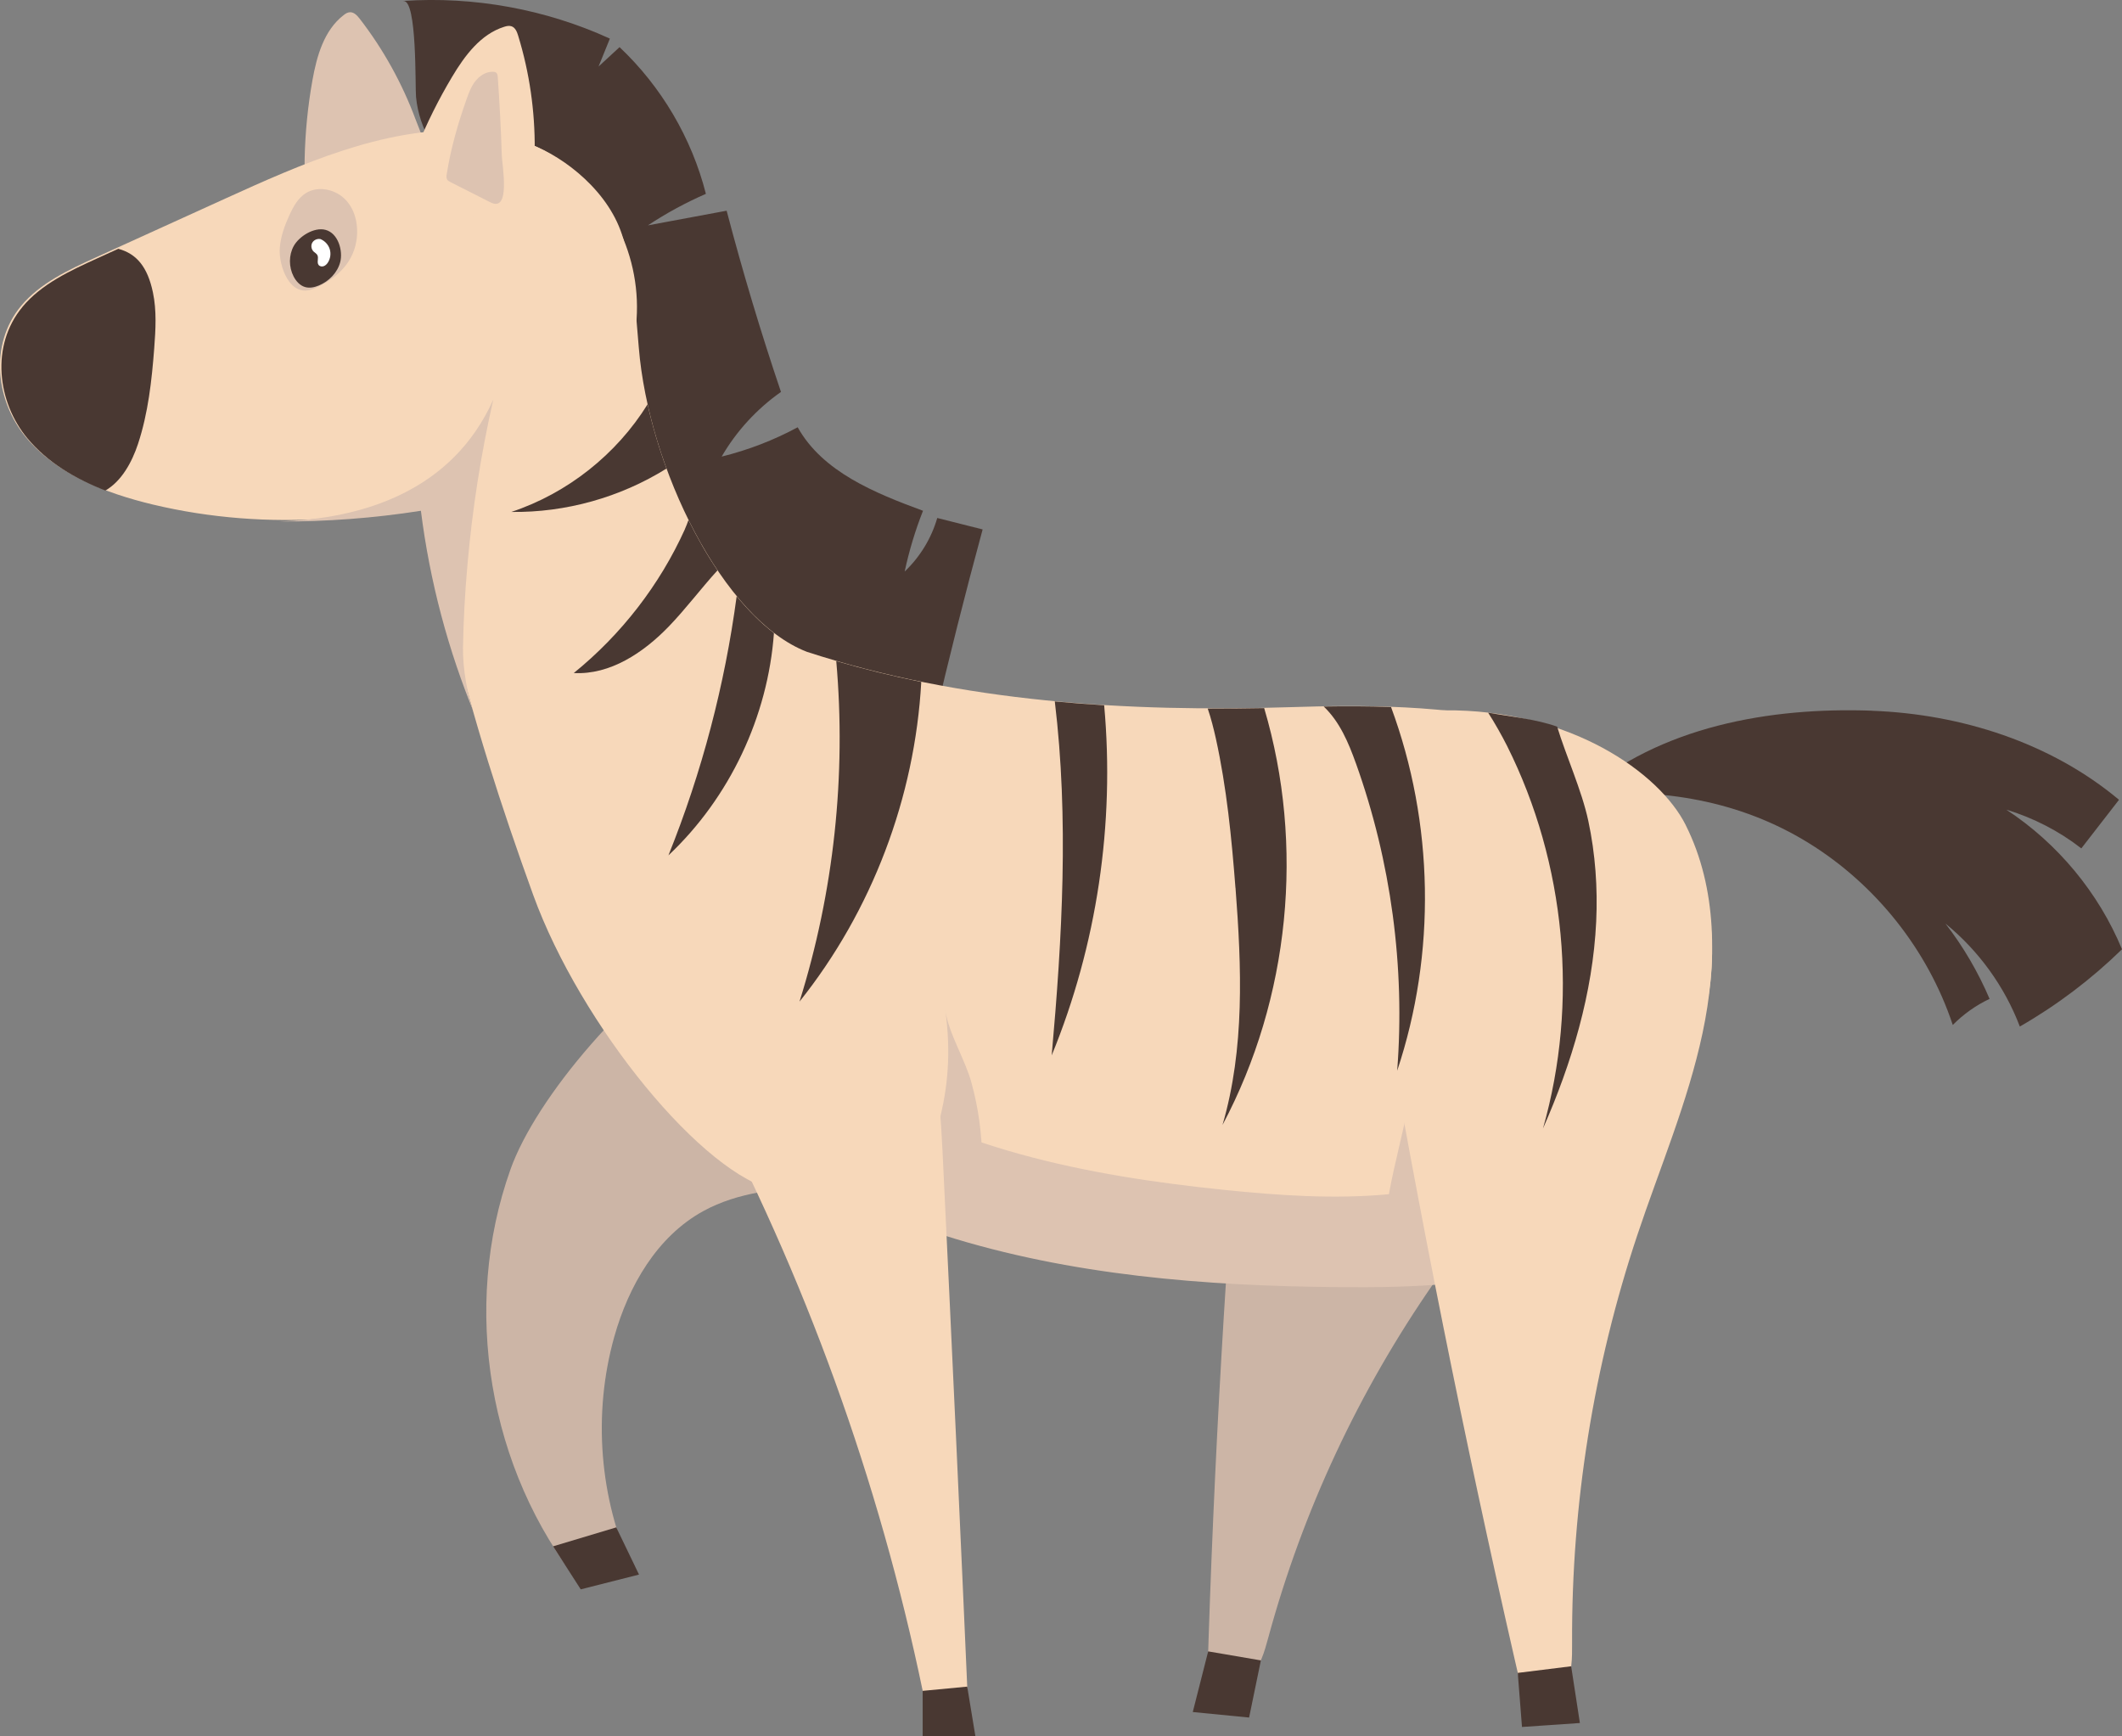 <svg xmlns="http://www.w3.org/2000/svg" width="176" height="144" viewBox="0 0 176 144" fill="none"><rect x="0" y="0" width="176" height="144" fill="#808080" stroke="none"/><g clip-path="url(#clip0_1_7063)"><path d="M33.465 0.077C39.313 -0.318 45.26 0.767 50.583 3.202C50.272 3.973 49.956 4.745 49.645 5.516C50.224 4.981 50.802 4.446 51.386 3.91C54.862 7.189 57.375 11.461 58.547 16.076C56.87 16.808 55.26 17.681 53.739 18.689C55.917 18.284 58.09 17.879 60.268 17.474C61.596 22.532 63.098 27.546 64.775 32.503C62.772 33.911 61.08 35.753 59.855 37.865C62.048 37.325 64.172 36.505 66.161 35.435C68.232 39.138 72.554 40.883 76.555 42.359C75.909 43.993 75.403 45.681 75.034 47.397C76.308 46.187 77.251 44.639 77.737 42.957C78.991 43.275 80.246 43.588 81.5 43.906C80.046 49.254 78.69 54.625 77.44 60.025C71.98 60.71 66.297 59.514 61.586 56.694C56.87 53.873 53.155 49.447 51.215 44.34C49.484 39.774 49.154 34.793 47.642 30.155C45.78 24.451 42.192 19.446 38.151 14.981C36.289 12.922 34.782 10.863 34.505 8.033C34.427 7.223 34.602 0.01 33.469 0.087L33.465 0.077Z" fill="#493832"></path><path d="M155.274 58.945C162.669 59.22 170.098 61.597 175.752 66.327C174.712 67.672 173.666 69.013 172.626 70.358C170.778 68.921 168.659 67.827 166.408 67.147C170.671 69.948 174.06 74.037 176 78.724C173.462 81.202 170.608 83.362 167.526 85.132C166.267 81.814 164.113 78.84 161.356 76.593C162.839 78.507 164.069 80.614 165.017 82.837C163.884 83.372 162.844 84.11 161.964 85.002C159.907 78.801 155.595 73.362 150.008 69.91C144.271 66.371 137.829 65.353 131.198 65.879C137.664 60.261 146.766 58.627 155.274 58.94V58.945Z" fill="#493832"></path><path d="M131.408 76.366C132.623 81.863 131.029 87.547 128.403 92.48C125.773 97.413 122.146 101.772 118.942 106.376C112.704 115.345 108.047 125.316 105.202 135.774C104.877 136.965 104.541 138.224 103.632 139.091C102.723 139.959 101.021 140.215 100.136 139.275C100.666 121.372 101.697 103.493 103.238 85.672C103.671 80.677 104.235 75.431 107.278 71.39C109.991 67.788 109.714 61.163 114.488 62.417C124.572 65.064 130.406 71.838 131.408 76.366Z" fill="#CCB5A6"></path><path d="M29.833 1.553C29.629 1.292 29.371 1.008 29.036 1.013C28.827 1.017 28.642 1.138 28.482 1.268C26.867 2.527 26.274 4.653 25.914 6.654C25.53 8.8 25.316 10.969 25.268 13.149C25.248 14.031 25.282 14.995 25.846 15.68C26.405 16.36 27.339 16.591 28.214 16.717C30.027 16.977 31.88 16.963 33.693 16.673C37.359 16.085 35.351 12.271 34.471 9.909C33.358 6.914 31.792 4.084 29.833 1.553Z" fill="#DDC3B1"></path><path d="M42.337 96.988C38.253 108.435 40.519 121.897 48.128 131.411C49.581 131.049 51.035 130.682 52.494 130.316C49.708 124.279 49.154 117.264 50.947 110.865C52.129 106.661 54.482 102.548 58.333 100.436C64.147 97.249 71.776 99.346 77.668 96.299C83.352 93.358 85.749 85.556 82.837 79.895C72.811 60.392 46.533 85.214 42.337 96.984V96.988Z" fill="#CCB5A6"></path><path d="M36.737 17.609C38.784 14.21 40.315 10.574 44.044 11.982C46.825 13.033 50.613 15.931 51.697 19.812C52.494 22.657 52.742 25.859 52.98 28.8C53.787 38.795 59.972 51.375 66.924 54.056C79.755 58.232 93.49 59.071 106.996 58.646C118.582 58.28 136.58 58.405 140.932 72.152C145.268 85.855 135.88 98.599 123.016 102.085C104.118 107.206 83.318 105.002 65.903 96.121C65.903 97.823 65.577 98.946 64.411 98.729C58.401 97.591 48.148 85.045 44.219 74.206C38.949 59.659 34.617 44.572 34.461 29.118C34.422 25.16 34.685 21.008 36.732 17.609H36.737Z" fill="#F7D8BA"></path><path d="M38.506 10.801C31.665 10.642 25.009 13.592 18.679 16.471C15.111 18.091 11.547 19.716 7.978 21.336C5.693 22.373 3.316 23.486 1.75 25.367C-0.919 28.578 -0.34 33.275 2.163 36.279C4.667 39.287 8.664 40.883 12.685 41.843C22.102 44.094 32.516 43.362 41.885 39.789C44.053 38.959 46.217 37.956 47.904 36.404C57.886 27.247 51.672 11.1 38.506 10.791V10.801Z" fill="#F7D8BA"></path><path d="M115.09 99.047C110.593 99.457 106.057 99.139 101.564 98.681C90.207 97.514 78.548 95.262 69.199 88.758C68.834 89.766 68.066 90.571 67.317 91.347C65.771 92.948 64.225 94.549 62.679 96.145C67.803 98.449 72.942 100.759 78.3 102.451C88.802 105.769 99.936 106.646 110.957 106.743C114.088 106.772 117.229 106.738 120.346 106.439C122.587 106.227 124.911 105.841 126.734 104.53C128.018 103.609 128.956 102.292 129.773 100.947C130.337 100.021 130.867 99.038 131.022 97.967C131.222 96.588 130.648 94.843 129.107 94.525C127.721 94.235 127.182 95.46 126.141 96.116C123.044 98.059 118.664 98.724 115.085 99.047H115.09Z" fill="#DDC3B1"></path><path d="M78.407 83.787C79.37 90.74 77.332 95.831 74.435 101.14C76.166 101.01 79.496 101.116 80.886 99.915C81.893 99.047 81.475 97.365 81.46 96.178C81.436 94.009 81.154 91.906 80.58 89.809C80.05 87.851 78.699 85.749 78.402 83.791L78.407 83.787Z" fill="#DDC3B1"></path><path d="M117.195 89.399C116.505 94.486 114.477 99.438 114.784 104.559C114.798 104.824 114.827 105.099 114.988 105.311C115.221 105.619 115.654 105.692 116.043 105.73C116.879 105.812 120.992 106.487 121.342 105.537C121.488 105.142 120.652 104.105 120.487 103.744C120.054 102.823 119.733 101.825 119.412 100.865C118.318 97.582 116.728 92.9 117.205 89.399H117.195Z" fill="#DDC3B1"></path><path d="M29.552 20.015C29.756 18.819 29.522 17.498 28.696 16.601C27.869 15.704 26.401 15.367 25.365 16.018C24.719 16.427 24.33 17.127 24.014 17.821C23.615 18.684 23.285 19.591 23.207 20.536C23.085 22.006 24.033 24.769 25.993 23.949C27.753 23.212 29.221 21.953 29.552 20.02V20.015Z" fill="#DDC3B1"></path><path d="M28.214 21.751C27.981 22.619 27.285 23.327 26.449 23.675C26.089 23.824 25.681 23.916 25.302 23.805C24.874 23.679 24.553 23.318 24.349 22.922C23.95 22.141 23.941 21.167 24.363 20.401C24.801 19.61 26.041 18.814 26.989 19.06C28.063 19.335 28.462 20.825 28.214 21.751Z" fill="#493832"></path><path d="M26.551 19.817C26.921 19.957 27.222 20.27 27.344 20.647C27.465 21.023 27.407 21.447 27.193 21.775C27.11 21.905 26.994 22.021 26.848 22.074C26.702 22.127 26.522 22.098 26.425 21.973C26.255 21.751 26.454 21.408 26.323 21.158C26.255 21.027 26.109 20.955 26.002 20.854C25.822 20.671 25.773 20.372 25.89 20.145C26.007 19.919 26.284 19.784 26.537 19.822H26.546L26.551 19.817Z" fill="white"></path><path d="M1.867 25.444C3.432 23.559 5.81 22.45 8.095 21.413C8.664 21.153 9.238 20.892 9.811 20.632C11.338 21.047 12.242 22.141 12.685 24.258C13.001 25.767 12.908 27.334 12.792 28.872C12.587 31.558 12.291 34.258 11.445 36.819C10.944 38.333 10.074 39.919 8.737 40.681C6.218 39.702 3.928 38.337 2.28 36.361C-0.224 33.352 -0.802 28.66 1.867 25.449V25.444Z" fill="#493832"></path><path d="M4.333 27.305C4.158 27.537 3.92 27.705 3.687 27.884C2.957 28.448 2.252 29.186 2.189 30.102C1.907 29.369 1.893 28.535 2.155 27.792C2.364 27.199 2.938 26.225 3.59 26.008C4.397 25.743 4.8 26.693 4.333 27.3V27.305Z" fill="#493832"></path><path d="M51.114 126.666L53 130.581L48.167 131.806L45.873 128.238L51.114 126.666Z" fill="#493832"></path><path d="M42.978 2.961C42.881 2.642 42.74 2.286 42.424 2.179C42.23 2.112 42.011 2.16 41.816 2.223C39.862 2.835 38.544 4.619 37.499 6.369C36.381 8.24 35.404 10.198 34.587 12.218C34.256 13.038 33.945 13.949 34.227 14.788C34.509 15.617 35.302 16.162 36.075 16.587C37.679 17.464 39.42 18.101 41.214 18.462C44.85 19.195 44.33 14.923 44.35 12.406C44.374 9.214 43.917 6.018 42.978 2.965V2.961Z" fill="#F7D8BA"></path><path d="M41.283 6.379C41.273 6.254 41.258 6.114 41.161 6.032C41.088 5.969 40.991 5.955 40.898 5.95C40.33 5.931 39.8 6.268 39.445 6.707C39.09 7.146 38.891 7.686 38.701 8.216C37.981 10.241 37.388 12.315 37.053 14.436C37.028 14.586 37.009 14.745 37.082 14.88C37.145 14.991 37.272 15.058 37.388 15.116C38.487 15.671 39.586 16.23 40.685 16.784C42.381 17.643 41.647 13.752 41.618 12.879C41.55 10.714 41.438 8.549 41.283 6.384V6.379Z" fill="#DDC3B1"></path><path d="M139.813 68.425C142.453 73.685 142.433 79.915 141.213 85.662C139.993 91.41 137.659 96.858 135.797 102.437C132.175 113.295 130.342 124.742 130.39 136.179C130.395 137.486 130.41 138.86 129.763 139.993C129.117 141.126 127.546 141.859 126.443 141.145C122.174 122.77 118.406 104.279 115.134 85.701C114.215 80.493 113.364 74.997 115.221 70.04C116.879 65.618 114.842 58.95 119.777 58.907C130.21 58.81 137.644 64.09 139.813 68.42V68.425Z" fill="#F7D8BA"></path><path d="M74.163 81.68C77.518 85.238 77.936 90.547 78.17 95.412C78.943 111.396 79.682 127.385 80.377 143.368C79.317 143.441 78.257 143.518 77.197 143.59C73.877 126.015 68.028 108.908 59.874 92.962C58.79 90.836 57.648 88.69 57.21 86.352C56.773 84.008 57.142 81.385 58.776 79.64C62.184 76.004 71.227 78.56 74.163 81.68Z" fill="#F7D8BA"></path><path d="M130.313 138.185L125.884 138.735L126.234 143.219L131.037 142.891L130.313 138.185Z" fill="#493832"></path><path d="M104.578 137.698L103.601 142.438L98.929 141.98L100.207 136.951L104.578 137.698Z" fill="#493832"></path><path d="M80.222 139.873L76.527 140.225V144H80.902L80.222 139.873Z" fill="#493832"></path><path d="M91.58 58.487C92.474 68.324 90.982 78.377 87.228 87.524C88.103 77.76 88.658 67.88 87.486 58.169C88.847 58.299 90.214 58.405 91.58 58.487Z" fill="#493832"></path><path d="M102.469 73.627C102.149 69.476 101.74 65.32 100.846 61.255C100.661 60.421 100.447 59.577 100.17 58.762C101.73 58.767 103.291 58.752 104.852 58.724C108.226 70.112 106.976 82.793 101.395 93.295C103.247 86.954 102.98 80.214 102.474 73.627H102.469Z" fill="#493832"></path><path d="M123.424 59.1C125.354 59.447 127.367 59.63 129.151 60.262C129.885 62.682 131.193 65.541 131.733 68.068C132.321 70.811 132.52 73.637 132.389 76.434C132.107 82.359 130.371 88.15 127.975 93.589C130.95 83.131 129.871 71.593 124.999 61.862C124.595 61.052 123.934 59.881 123.424 59.1Z" fill="#493832"></path><path d="M112.461 63.309C111.848 61.592 111.114 59.852 109.791 58.593C111.571 58.564 113.452 58.564 115.373 58.632C118.932 68.251 119.131 79.066 115.883 88.796C116.549 80.185 115.373 71.443 112.461 63.304V63.309Z" fill="#493832"></path><path d="M69.36 54.823C71.684 55.498 74.038 56.072 76.41 56.554C75.88 66.135 72.321 75.542 66.312 83.063C69.161 73.965 70.197 64.317 69.36 54.823Z" fill="#493832"></path><path d="M53.709 33.53C54.108 35.309 54.638 37.103 55.279 38.858C51.453 41.245 46.927 42.518 42.41 42.455C47.072 40.907 51.137 37.677 53.714 33.525L53.709 33.53Z" fill="#493832"></path><path d="M56.802 43.887C56.909 43.646 57.011 43.39 57.103 43.125C57.832 44.605 58.639 46.013 59.51 47.301C58.129 48.815 56.894 50.478 55.465 51.959C53.374 54.123 50.608 55.98 47.588 55.816C51.536 52.619 54.721 48.501 56.807 43.887H56.802Z" fill="#493832"></path><path d="M55.44 70.937C58.216 64.042 60.117 56.804 61.099 49.447C62.081 50.642 63.117 51.674 64.191 52.499C63.691 59.427 60.521 66.149 55.44 70.937Z" fill="#493832"></path><path d="M40.914 33.135C37.54 40.676 30.16 43.048 23.09 43.246C27.048 43.27 31.006 42.971 34.91 42.359C35.644 48.193 37.161 53.926 39.417 59.365C38.77 57.841 38.371 55.372 38.401 53.719C38.439 51.423 38.566 49.133 38.77 46.848C39.173 42.238 39.888 37.653 40.914 33.135Z" fill="#DDC3B1"></path></g><defs><clipPath id="clip0_1_7063"><rect width="176" height="144" fill="white" transform="matrix(-1 0 0 1 176 0)"></rect></clipPath></defs></svg>